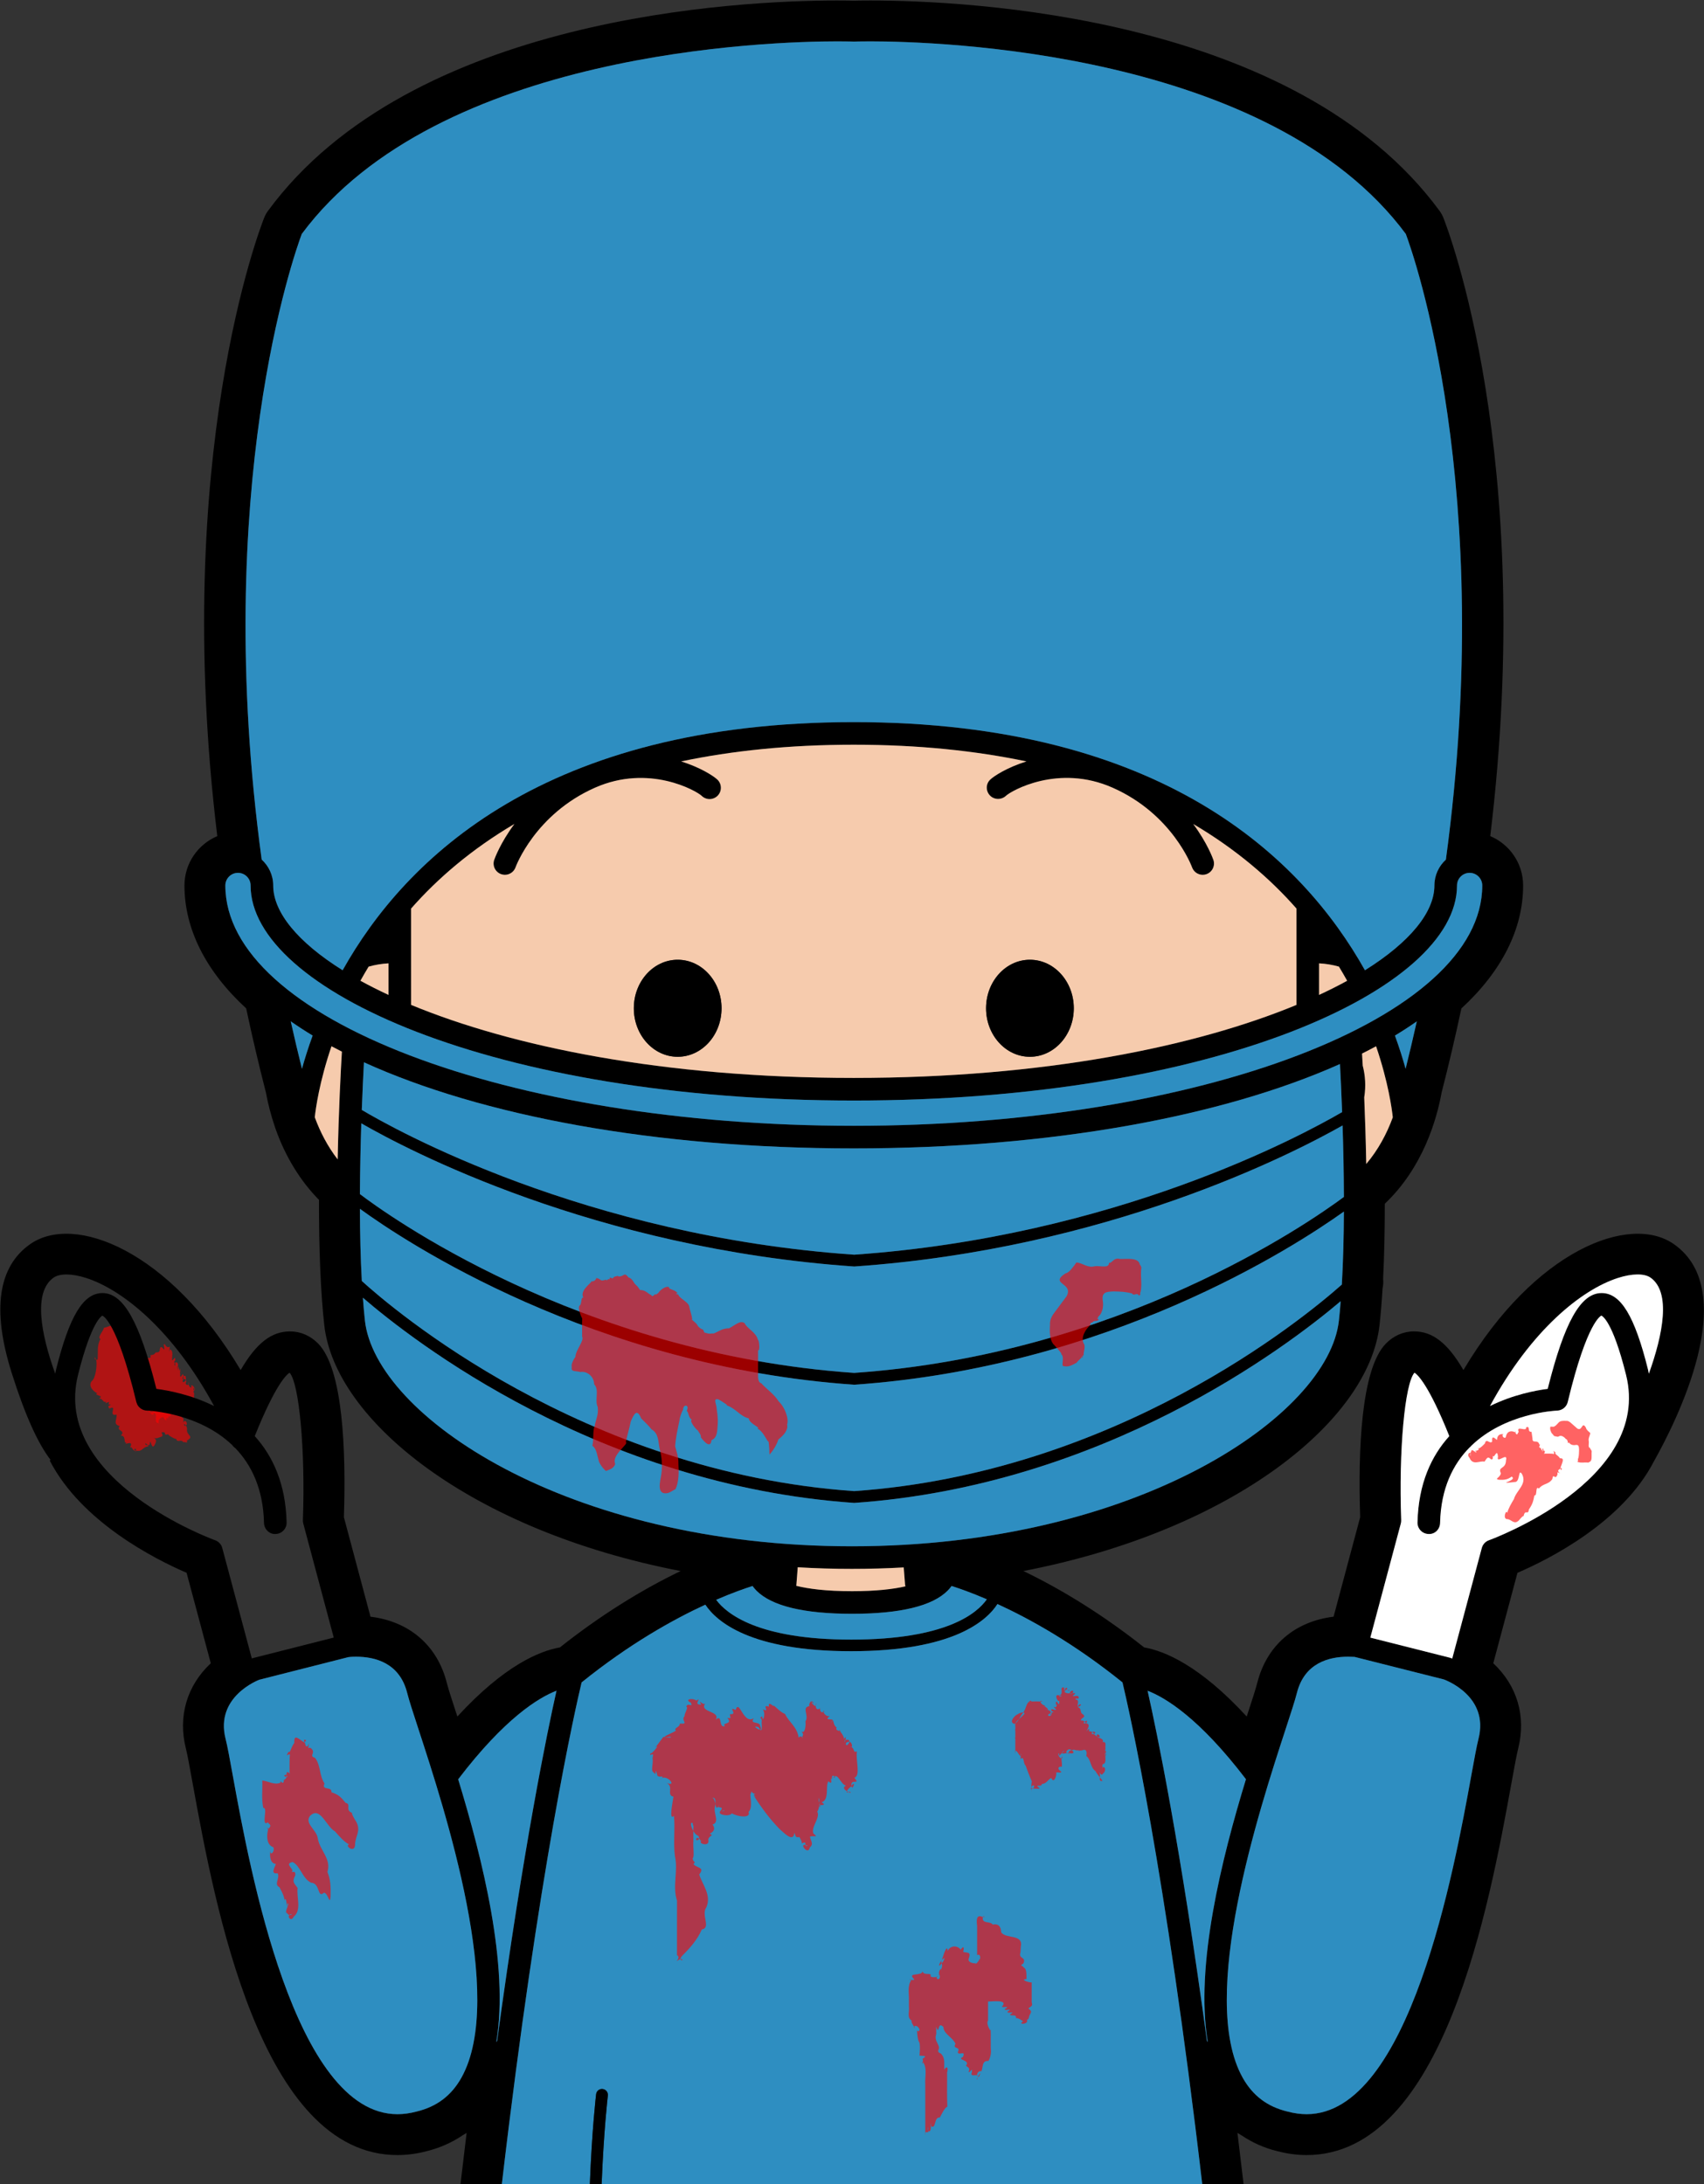 <?xml version="1.0" encoding="UTF-8" standalone="no"?>
<!-- Created with Inkscape (http://www.inkscape.org/) -->

<svg
   xmlns:dc="http://purl.org/dc/elements/1.1/"
   xmlns:cc="http://creativecommons.org/ns#"
   xmlns:rdf="http://www.w3.org/1999/02/22-rdf-syntax-ns#"
   xmlns:svg="http://www.w3.org/2000/svg"
   xmlns="http://www.w3.org/2000/svg"
   xmlns:sodipodi="http://sodipodi.sourceforge.net/DTD/sodipodi-0.dtd"
   xmlns:inkscape="http://www.inkscape.org/namespaces/inkscape"
   version="1.1"
   id="svg2720"
   xml:space="preserve"
   width="410.255"
   height="526.013"
   viewBox="0 0 410.255 526.013"
   sodipodi:docname="bloody-doctor.svg"
   inkscape:version="0.91 r13725"><rect x="0" y="0" width="410.255" height="526.013" fill="#333333" stroke="none"/><defs
     id="defs2724"><clipPath
       clipPathUnits="userSpaceOnUse"
       id="clipPath2736"><path
         d="M 0,595.276 H 595.276 V 0 H 0 Z"
         id="path2734"
         inkscape:connector-curvature="0" /></clipPath></defs><sodipodi:namedview
     pagecolor="#ffffff"
     bordercolor="#666666"
     borderopacity="1"
     objecttolerance="10"
     gridtolerance="10"
     guidetolerance="10"
     inkscape:pageopacity="0"
     inkscape:pageshadow="2"
     inkscape:window-width="1916"
     inkscape:window-height="1035"
     id="namedview2722"
     showgrid="false"
     inkscape:zoom="1.2535325"
     inkscape:cx="365.09823"
     inkscape:cy="171.6549"
     inkscape:window-x="4"
     inkscape:window-y="1"
     inkscape:window-maximized="1"
     inkscape:current-layer="g2728"
     showguides="true"
     inkscape:guide-bbox="true"
     fit-margin-top="0"
     fit-margin-left="0"
     fit-margin-right="0"
     fit-margin-bottom="0" /><g
     id="g2728"
     inkscape:groupmode="layer"
     inkscape:label="coronavirus-act-responsibly-publicdomainvectors.org"
     transform="matrix(1.333,0,0,-1.333,330.51,480.627)"><path
       style="fill:#ff0000;fill-rule:evenodd;stroke:none;stroke-width:0.75px;stroke-linecap:butt;stroke-linejoin:miter;stroke-opacity:1;opacity:0.612"
       d="m -223.735,114.786 c 0.792,0.147 1.539,0.559 2.36,0.493 0.379,-0.118 0.823,-0.057 0.568,0.443 0.339,0.063 0.75,0.049 0.942,0.496 0.381,0.029 0.799,-0.002 0.786,0.575 0.137,0.81 0.526,0.202 0.765,-0.036 0.221,0.22 -0.341,1.145 0.173,0.929 0.099,-0.341 0.614,-0.76 0.874,-0.344 -0.075,-0.289 -0.04,-1.644 -0.131,-0.685 0.527,0.35 0.661,-0.654 0.562,-1.041 0.019,-0.315 -0.192,-1.21 0.246,-0.583 0.432,0.7 0.293,-0.538 0.246,-0.739 -0.395,0.24 0.242,0.805 0.023,0.146 0.061,-0.218 0.003,-1.002 -0.121,-0.392 0.106,0.734 0.826,0.351 0.627,-0.257 0.034,-0.295 0.077,-1.37 -0.027,-0.581 -0.1,0.375 -0.016,0.871 0.191,0.233 0.013,-0.265 0.468,-0.983 0.25,-0.322 0.157,0.514 0.004,-0.457 0.103,-0.614 -0.16,-0.638 -0.241,0.728 0.031,0.154 -0.159,-0.281 -0.286,-1.231 0.154,-0.585 0.432,0.7 0.293,-0.538 0.246,-0.739 -0.444,0.347 0.577,1.185 0.483,0.269 0.3,-0.454 -0.745,-1.17 -0.555,-0.395 0.314,0.548 0.875,-0.057 0.537,-0.477 -0.006,-0.598 0.837,-0.419 0.521,0.11 -0.08,-0.27 0.127,-1.134 0.539,-0.909 -0.347,0.882 0.739,-0.028 0.569,-0.479 -0.468,-0.377 -0.054,0.915 -0.079,0.137 -0.025,-0.214 0.054,-1.097 -0.167,-0.475 0.251,0.64 0.102,-0.34 0.185,-0.554 -0.171,-0.622 -0.079,0.802 -0.062,0.074 0,-0.251 0,-0.501 0,-0.752 0,0.187 0,0.721 0,0.259 0,-0.415 0,-0.83 0,-1.245 0.005,0.335 -0.024,0.718 0.061,0.098 0.206,-0.363 -0.19,-0.914 -0.339,-0.297 -0.458,0.539 -0.157,-0.394 -0.215,-0.683 0.009,-0.13 -0.023,-0.845 0.028,-0.466 0.304,0.412 -0.894,0.829 -0.374,0.816 0.141,-0.191 0.458,-0.791 0.306,-0.18 -0.068,0.343 -0.685,1.11 -0.399,0.314 -0.148,-0.333 -0.699,0.914 -0.538,0.114 0.072,-0.668 -1.374,0.326 -1.053,-0.617 0.423,-0.278 0.331,-0.634 -0.193,-0.558 -0.423,-0.111 -1.07,-0.009 -0.732,0.475 0.129,-0.259 0.152,-1.417 -0.23,-0.762 -0.392,0.95 -0.663,-1.009 -0.776,-0.581 0.169,0.839 -0.306,-0.27 -0.387,-0.522 -0.386,-0.411 -0.071,0.882 0.038,0.14 -0.102,-0.599 -0.689,0.042 -0.704,0.351 -0.528,0.002 -1.094,-0.537 -0.853,-1.075 -0.875,-0.061 -0.379,1.001 -0.564,1.499 -0.091,0.574 -1.606,0.606 -0.673,0.041 0.693,-0.222 0.04,0.846 -0.373,0.821 -0.259,0.143 -0.658,0.09 -0.184,-0.097 0.519,-0.155 0.14,-0.566 -0.063,-0.106 -0.321,0.212 0.063,1.189 -0.405,0.537 -0.393,-0.688 -0.906,0.398 -0.739,0.739 -0.188,-0.086 -0.639,-0.87 -0.485,-0.207 0.133,0.504 -0.754,-0.107 -0.508,0.533 0.112,0.49 -0.168,1.342 0.061,1.624 0.285,-0.339 -0.293,-0.708 -0.077,-0.125 0.04,0.521 0.049,1.056 -0.046,1.571 0.312,0.135 -4.9e-4,-0.844 0.069,-0.166 0.003,0.386 0.015,0.774 -0.069,1.152 0.423,0.203 -6.8e-4,-0.881 -0.01,-0.21 0.197,0.277 0.224,1.138 -0.167,0.511 -0.44,-0.645 -0.313,0.305 -0.154,0.585 -0.145,0.563 -0.61,-0.864 -0.708,-0.092 0.117,0.657 0.286,-0.311 0.123,-0.207 0.005,0.324 -0.009,0.65 0.007,0.973 0.244,-0.348 -0.189,-0.777 -0.043,-0.171 0.202,0.646 -0.098,1.383 0.244,1.991 0.695,0.446 0.882,-0.743 0.748,-1.222 0.066,-0.68 -0.993,-0.841 -0.735,-0.034 0.069,0.465 0.253,0.909 0.273,1.382 z"
       id="path12876"
       inkscape:connector-curvature="0" /><path
       style="fill:#ff0000;fill-rule:evenodd;stroke:none;stroke-width:0.75px;stroke-linecap:butt;stroke-linejoin:miter;stroke-opacity:1;fill-opacity:1;opacity:0.612"
       d="m -229.156,120.699 c -0.134,-0.64 -1.318,-1.804 -0.632,-2.036 -0.677,-1.125 -0.426,-2.362 -0.52,-3.718 -0.745,-0.312 -0.624,1.111 -0.227,-0.236 0.142,-1.283 -0.268,-3.26 -0.775,-3.586 -0.809,-0.826 0.112,-1.907 0.961,-2.282 -0.935,-0.294 1.469,-0.428 0.259,-0.916 0.93,-0.091 0.517,-0.697 1.357,-0.652 -0.637,-0.721 0.933,0.588 0.357,-0.39 1.272,-0.349 -0.523,0.092 0.184,-0.8 1.618,0.775 -0.39,-1.457 1.296,-1.092 0.114,-0.869 -0.726,-1.722 0.586,-2.073 -0.78,-0.917 1.18,-0.699 0.188,-1.714 1.082,-0.003 0.364,-1.519 1.068,-1.258 -0.907,-0.748 1.435,0.714 0.605,-0.871 0.46,0.177 0.319,-0.586 1.121,-0.689 -0.077,1.029 -0.914,-0.036 0.361,0.076 0.702,-0.085 0.886,0.763 1.863,0.801 -0.782,1.135 -0.924,-0.026 0.182,0.258 0.173,1.819 0.308,-1.557 1.027,0.266 0.625,1.23 -1.234,0.937 0.28,0.939 1.021,0.381 1.223,0.207 0.832,1.063 1.224,0.198 0.057,-0.709 1.328,-0.302 -0.548,-0.022 1.169,-0.968 1.358,-0.902 0.171,-0.763 0.846,0.088 1.263,-0.579 0.289,0.163 0.889,-0.346 0.631,0.292 1.498,0.845 -0.153,0.872 0.044,2.085 -0.012,0.858 -0.896,1.19 -0.402,0.564 0.769,0.183 0.142,1.457 -0.334,0.617 0.331,1.033 -0.293,0.837 -0.204,1.038 0.102,0.777 -0.274,1.772 -0.653,1.369 0.76,0.116 -1.865,-0.635 -1.269,0.506 -0.4,-0.458 -1.471,0.812 -1,-0.106 -1.331,0.223 -0.899,-0.244 -2.151,0.185 1.42,1.313 -1.434,0.568 -0.113,0.346 -1.286,-0.744 -1.394,2 -1.092,0.448 -0.053,-0.361 -0.925,1.693 -0.498,0.449 -1.13,0.268 0.309,2.534 -0.702,2.431 0.08,-1.373 0.877,1.473 -0.168,0.18 0.215,1.175 -0.68,0.668 0.055,1.328 -0.008,1.24 -0.266,-1.04 -0.584,0.327 -0.245,1.275 0.529,2.987 -0.276,3.663 -0.313,-1.057 -0.099,-0.158 -0.551,0.365 0.904,0.98 -0.833,-0.251 -0.169,0.945 0.231,-0.66 -0.685,1.302 -0.45,0.212 -0.163,0.845 0.379,1.472 -0.427,1.077 -0.152,1.039 1.067,0.581 0.073,0.305 0.081,0.684 -0.613,1.47 -0.394,0.542 0.905,0.794 -0.312,1.723 -0.72,0.721 0.436,1.506 -1.316,-0.262 -0.717,0.888 0.197,1.018 -1.688,-0.07 -2.25,-0.084 z"
       id="path12843"
       inkscape:connector-curvature="0" /><path
       d="m 49.865,112.389 c -0.053,0.257 -0.095,0.51 -0.16,0.772 -2.406,9.667 -4.911,13.797 -8.373,13.797 l -0.02,0 c -3.766,-0.017 -6.696,-5.214 -9.718,-17.308 -2.156,-0.277 -6.25,-1.041 -10.422,-3.102 7.452,13.757 16.556,21.031 23.105,23.137 2.564,0.824 4.76,0.846 5.88,0.063 3.74,-2.618 2.266,-10.249 -0.292,-17.359 m -30.172,-31.48 -5.342,-19.982 c -0.111,0.043 -0.225,0.094 -0.335,0.129 l -14.46,3.656 5.51,20.619 c 0.052,0.196 0.074,0.4 0.068,0.6 -0.464,12.545 0.65,24.692 2.4,26.642 0.62,-0.395 2.626,-2.312 6.288,-11.46 -3.214,-3.555 -5.582,-8.556 -5.745,-15.593 -0.028,-1.127 0.866,-2.06 1.993,-2.087 1.16,-0.076 2.061,0.867 2.086,1.994 0.15,6.276 2.358,10.612 5.301,13.608 0.131,0.102 0.246,0.216 0.346,0.341 6.076,5.871 14.95,6.323 15.511,6.346 0.911,0.037 1.694,0.675 1.903,1.563 3.532,14.716 6.048,15.562 6.062,15.597 0.081,-0.027 1.979,-0.728 4.466,-10.707 4.766,-19.121 -24.466,-29.767 -24.763,-29.871 -0.633,-0.226 -1.116,-0.746 -1.289,-1.395 m -31.64,-102.295 c -1.106,0 -2.258,0.158 -3.473,0.481 -3.624,0.87 -6.267,2.871 -8.081,6.116 -8.087,14.472 3.01,48.433 7.749,62.935 0.994,3.045 1.714,5.242 2.056,6.598 1.368,5.388 5.778,6.518 9.238,6.518 0.754,0 1.264,-0.054 1.198,-0.042 l 16.088,-4.062 c 0.336,-0.121 8.215,-3.04 6.27,-10.713 -0.342,-1.352 -0.754,-3.619 -1.325,-6.758 -3.037,-16.703 -11.104,-61.073 -29.72,-61.073 m -135.485,76.503 c -1.658,-7.38 -5.94,-28.007 -10.718,-63.238 -0.052,-0.087 -0.103,-0.174 -0.158,-0.259 2.342,13.792 -2.495,33.131 -6.882,47.495 8.437,11.071 14.562,14.773 17.758,16.002 m 43.571,22.303 c 3.204,-0.192 6.467,-0.292 9.786,-0.292 3.172,0 6.292,0.09 9.356,0.262 l 0.244,-3.129 c 0.006,-0.101 0.051,-0.187 0.07,-0.286 -2.18,-0.501 -5.26,-0.877 -9.646,-0.877 -4.695,0 -7.887,0.425 -10.083,0.974 0.003,0.034 0.022,0.062 0.025,0.098 z m 9.648,-13.069 c -16.751,0 -22.489,4.639 -24.383,7.189 2.898,1.255 5.167,2.049 6.572,2.495 0.188,-0.269 0.417,-0.544 0.694,-0.825 2.746,-2.783 8.558,-4.195 17.279,-4.195 8.719,0 14.53,1.412 17.279,4.195 0.278,0.282 0.507,0.559 0.696,0.829 1.371,-0.433 3.564,-1.196 6.37,-2.405 -1.757,-2.522 -7.333,-7.283 -24.507,-7.283 m 64.417,-72.727 c -0.054,0.083 -0.105,0.175 -0.159,0.262 -4.771,35.211 -9.055,55.839 -10.715,63.225 3.214,-1.233 9.343,-4.937 17.764,-15.983 -4.387,-14.359 -9.23,-33.703 -6.89,-47.504 m -63.864,97.423 c 45.002,3.126 77.927,28.027 87.866,36.446 -0.093,-1.205 -0.197,-2.385 -0.323,-3.505 -1.874,-17.028 -36.244,-40.778 -87.958,-40.778 -51.715,0 -86.088,23.75 -87.96,40.778 -0.144,1.31 -0.261,2.706 -0.367,4.129 8.962,-7.731 42.436,-33.861 88.742,-37.07 m -89.277,53.131 c 7.994,-5.817 41.944,-28.495 89.277,-31.78 45.992,3.201 79.371,24.803 88.446,31.285 -0.019,-4.477 -0.13,-8.992 -0.373,-13.191 -7.172,-6.355 -40.918,-34.026 -88.081,-37.315 -49.134,3.416 -83.662,33.168 -88.927,37.963 -0.232,4.17 -0.33,8.62 -0.342,13.038 m -5.134,29.366 c 0.611,-0.33 1.244,-0.653 1.877,-0.974 -0.185,-3.113 -0.588,-10.627 -0.761,-19.466 -1.819,2.349 -3.166,4.97 -4.134,7.611 0.156,1.505 0.817,6.366 3.018,12.829 m 186.527,-9.195 c 0,0.013 0.009,0.022 0.011,0.033 0.309,1.951 0.185,3.868 -0.282,5.667 -0.045,0.841 -0.087,1.581 -0.123,2.177 0.866,0.432 1.709,0.871 2.535,1.316 2.209,-6.492 2.864,-11.361 3.019,-12.841 -1.083,-2.953 -2.638,-5.879 -4.797,-8.423 -0.081,4.455 -0.219,8.609 -0.363,12.071 m -92.124,-28.459 c -48.741,3.383 -83.125,22.697 -88.933,26.154 0.134,3.557 0.281,6.53 0.39,8.604 21.217,-9.654 52.461,-15.557 88.478,-15.557 35.634,0 66.608,5.771 87.81,15.245 0.112,-2.136 0.256,-5.131 0.388,-8.686 -7.428,-4.326 -41.096,-22.485 -88.133,-25.76 m 99.597,33.578 c -0.499,1.801 -1.13,3.824 -1.926,6.007 1.384,0.833 2.695,1.692 3.95,2.568 -0.632,-2.827 -1.304,-5.682 -2.024,-8.575 m -201.361,8.58 c 1.257,-0.875 2.568,-1.735 3.956,-2.57 -0.797,-2.184 -1.43,-4.205 -1.931,-6.01 -0.72,2.895 -1.392,5.754 -2.025,8.58 m 101.764,-63.514 c -50.034,3.477 -84.947,29.005 -89.269,32.305 0.023,4.519 0.123,8.903 0.25,12.782 8.236,-4.745 42.022,-22.608 89.027,-25.866 45.685,3.176 78.926,20.224 88.207,25.482 0.128,-3.934 0.223,-8.361 0.239,-12.913 -6.509,-4.833 -40.549,-28.453 -88.454,-31.79 m -111.293,90.34 c 1.26,0 2.281,-1.023 2.281,-2.283 0,-18.761 43.776,-38.851 108.947,-38.851 65.168,0 108.947,20.09 108.947,38.851 0,1.26 1.022,2.283 2.281,2.283 1.257,0 2.279,-1.023 2.279,-2.283 0,-23.939 -50.92,-43.416 -113.507,-43.416 -62.59,0 -113.509,19.477 -113.509,43.416 0,1.26 1.022,2.283 2.281,2.283 m 218.165,2.389 c -1.269,-1.166 -2.073,-2.82 -2.073,-4.672 0,-4.793 -4.379,-10.21 -12.546,-15.318 -11.371,20.314 -36.634,44.831 -92.325,44.831 -55.687,0 -80.947,-24.515 -92.32,-44.829 -8.162,5.109 -12.538,10.523 -12.538,15.316 0,1.858 -0.811,3.514 -2.082,4.68 -9.115,67.203 5.927,109.519 7.239,113.021 24.549,33.114 84.844,34.795 96.705,34.795 1.86,0 2.9,-0.035 3.068,-0.038 0.023,0.003 1.061,0.038 2.924,0.038 11.862,0 72.16,-1.681 96.712,-34.795 1.312,-3.502 16.354,-45.82 7.236,-113.029 m -22.901,-18.74 c 1.237,-0.067 2.437,-0.264 3.584,-0.592 0.516,-0.857 1.017,-1.712 1.484,-2.555 -1.575,-0.869 -3.273,-1.716 -5.068,-2.554 z m -173.146,-3.142 c 0.464,0.84 0.961,1.69 1.479,2.546 1.148,0.332 2.35,0.526 3.588,0.596 l 0,-5.701 c -1.796,0.838 -3.493,1.689 -5.067,2.559 m 89.11,-17.557 c -34.434,0 -61.821,5.691 -79.959,13.197 l -0.003,17.401 c 4.788,5.441 10.912,10.716 18.659,15.284 -2.556,-3.439 -3.562,-6.248 -3.643,-6.476 -0.373,-1.061 0.188,-2.219 1.248,-2.595 0.225,-0.077 0.453,-0.118 0.676,-0.118 0.842,0 1.631,0.524 1.928,1.36 0.034,0.099 3.516,9.585 14.343,14.377 9.795,4.333 18.317,-0.574 19.259,-1.458 0.797,-0.797 2.089,-0.796 2.888,0.002 0.795,0.797 0.795,2.09 -0.003,2.888 -0.62,0.616 -3.031,2.218 -6.579,3.317 9.097,1.909 19.415,3.016 31.179,3.016 11.766,0 22.085,-1.107 31.188,-3.016 -3.554,-1.101 -5.961,-2.701 -6.578,-3.32 -0.791,-0.786 -0.781,-2.044 -0.003,-2.846 0.775,-0.8 2.072,-0.809 2.884,-0.045 0.943,0.893 9.46,5.805 19.261,1.462 10.809,-4.78 14.292,-14.233 14.342,-14.374 0.295,-0.839 1.084,-1.363 1.925,-1.363 0.224,0 0.45,0.035 0.669,0.113 1.067,0.37 1.63,1.535 1.257,2.6 -0.076,0.225 -1.085,3.031 -3.632,6.469 7.742,-4.569 13.866,-9.84 18.648,-15.282 l 0.002,-17.396 c -18.14,-7.51 -45.524,-13.197 -79.956,-13.197 m -107.383,-108.723 16.086,4.083 c 0.062,0.011 0.59,0.078 1.384,0.078 3.463,0 7.873,-1.13 9.238,-6.514 0.341,-1.36 1.06,-3.557 2.056,-6.603 4.739,-14.501 15.838,-48.46 7.749,-62.933 -1.815,-3.246 -4.458,-5.247 -8.129,-6.129 -1.167,-0.311 -2.317,-0.469 -3.423,-0.469 l -0.003,0 c -18.612,0.004 -26.682,44.376 -29.72,61.079 -0.57,3.133 -0.982,5.4 -1.324,6.752 -1.925,7.611 5.943,10.592 6.086,10.656 m -32.733,55.074 c 2.49,9.979 4.387,10.68 4.375,10.703 0.106,-0.031 2.621,-0.877 6.154,-15.593 0.214,-0.889 0.995,-1.532 1.91,-1.563 0.556,-0.021 9.342,-0.438 15.417,-6.226 0.143,-0.211 0.326,-0.396 0.544,-0.542 2.888,-2.992 5.044,-7.308 5.191,-13.527 0.027,-1.127 0.992,-2.07 2.087,-1.994 1.127,0.027 2.021,0.96 1.994,2.087 -0.164,7.037 -2.532,12.038 -5.751,15.595 3.667,9.146 5.67,11.063 6.29,11.461 1.749,-1.948 2.863,-14.098 2.403,-26.645 -0.007,-0.2 0.015,-0.404 0.068,-0.6 l 5.505,-20.613 -14.645,-3.718 c -0.047,-0.014 -0.102,-0.039 -0.151,-0.057 l -5.34,19.966 c -0.173,0.649 -0.656,1.169 -1.289,1.395 -0.293,0.104 -29.528,10.75 -24.762,29.871 m -4.41,17.573 c 1.121,0.783 3.317,0.761 5.877,-0.063 6.552,-2.106 15.656,-9.38 23.11,-23.137 -4.175,2.061 -8.269,2.825 -10.425,3.102 -3.02,12.097 -5.952,17.291 -9.72,17.308 l -0.017,0 c -3.458,0 -5.966,-4.132 -8.375,-13.797 -0.066,-0.262 -0.106,-0.515 -0.162,-0.772 -2.555,7.107 -4.03,14.741 -0.288,17.359 m 214.929,-163.788 c -0.363,3.12 -0.732,6.209 -1.108,9.272 0.226,-0.14 0.451,-0.273 0.678,-0.403 2.006,-1.359 4.223,-2.339 6.488,-2.881 1.786,-0.477 3.578,-0.718 5.325,-0.718 24.781,0 33.022,45.346 36.985,67.136 0.503,2.768 0.937,5.159 1.217,6.268 1.488,5.865 -0.181,11.406 -4.488,15.444 l 4.368,16.343 c 5.723,2.461 18.974,9.137 24.638,20.12 3.962,7.033 15.93,30.643 3.615,39.257 -7.955,5.568 -25.114,-1.041 -38.011,-22.752 -2.888,4.965 -5.622,6.989 -8.936,6.989 -1.9,0 -3.71,-0.795 -5.099,-2.234 -4.491,-4.659 -5.008,-19.43 -4.615,-31.335 l -4.804,-17.974 c -6.999,-0.85 -12.064,-5.178 -13.778,-11.933 -0.279,-1.112 -1.035,-3.424 -1.91,-6.101 -8.523,9.274 -14.909,11.86 -18.523,12.482 -6.953,5.524 -14.42,10.248 -21.812,13.801 37.97,7.338 62.429,27.245 64.323,44.439 0.219,1.992 0.402,4.218 0.548,6.628 0.128,0.57 0.161,1.166 0.098,1.756 0.204,4.012 0.306,8.552 0.306,13.532 6.873,6.515 9.371,15.174 10.27,20.134 1.29,5.013 2.483,10.099 3.56,15.146 7.304,6.724 11.153,14.373 11.153,22.215 0,4.009 -2.454,7.456 -5.938,8.92 8.321,68.62 -7.774,109.975 -8.482,111.753 -0.168,0.416 -0.388,0.813 -0.655,1.178 -25.886,35.287 -85.251,38.028 -102.827,38.028 -1.562,0 -2.591,-0.022 -2.996,-0.036 -0.405,0.014 -1.438,0.036 -2.996,0.036 -17.578,0 -76.936,-2.741 -102.821,-38.028 -0.267,-0.365 -0.486,-0.762 -0.655,-1.178 -0.708,-1.778 -16.8,-43.137 -8.485,-111.757 -3.481,-1.465 -5.929,-4.91 -5.929,-8.916 0,-7.841 3.845,-15.482 11.146,-22.202 1.065,-5.015 2.267,-10.13 3.575,-15.233 0.375,-2.039 0.89,-4.037 1.598,-6.123 0.051,-0.179 0.11,-0.35 0.174,-0.519 1.77,-4.955 4.444,-9.302 7.805,-12.718 -0.017,-9.113 0.304,-16.715 0.953,-22.616 1.89,-17.161 26.375,-37.101 64.361,-44.439 -7.391,-3.556 -14.856,-8.283 -21.802,-13.801 -3.613,-0.622 -9.999,-3.208 -18.522,-12.484 -0.875,2.679 -1.632,4.991 -1.911,6.103 -1.713,6.755 -6.778,11.083 -13.779,11.933 l -4.801,17.974 c 0.391,11.903 -0.126,26.676 -4.617,31.335 -1.39,1.439 -3.198,2.23 -5.099,2.23 -3.314,0 -6.049,-2.02 -8.933,-6.985 -12.904,21.714 -30.067,28.32 -38.013,22.752 -5.8,-4.058 -6.928,-11.878 -3.347,-23.241 2.359,-7.484 4.715,-12.749 7.042,-15.752 l -0.171,-0.087 c 5.736,-11.123 19.002,-17.827 24.726,-20.297 l 4.37,-16.343 c -4.304,-4.038 -5.973,-9.579 -4.487,-15.442 0.279,-1.107 0.713,-3.498 1.214,-6.267 3.966,-21.793 12.212,-67.139 36.986,-67.139 1.748,0 3.54,0.241 5.2,0.685 2.384,0.575 4.607,1.552 6.612,2.912 0.229,0.13 0.455,0.263 0.681,0.405 -0.376,-3.063 -0.745,-6.152 -1.108,-9.272 l 7.468,0 c 6.668,56.996 13.308,86.055 14.409,90.659 8.587,6.929 16.479,11.334 22.345,14.043 2.036,-3.065 8.172,-8.406 26.338,-8.406 18.4,0 24.466,5.479 26.427,8.523 5.878,-2.696 13.86,-7.125 22.582,-14.16 1.099,-4.604 7.739,-33.662 14.408,-90.659 z"
       style="fill:#000000;fill-opacity:1;fill-rule:nonzero;stroke:none"
       id="path3336"
       inkscape:connector-curvature="0" /><path
       d="m 44.277,129.685 c -6.549,-2.106 -15.653,-9.38 -23.107,-23.137 4.174,2.061 8.268,2.825 10.424,3.102 3.02,12.094 5.952,17.291 9.718,17.308 l 0.02,0 c 3.46,0 5.967,-4.13 8.373,-13.797 0.065,-0.262 0.107,-0.515 0.16,-0.772 2.556,7.11 4.032,14.741 0.292,17.359 -1.12,0.783 -3.316,0.761 -5.88,-0.063"
       style="fill:#ffffff;fill-opacity:1;fill-rule:nonzero;stroke:none"
       id="path3338"
       inkscape:connector-curvature="0" /><path
       d="m 45.745,112.175 c -2.487,9.979 -4.385,10.68 -4.466,10.705 -0.016,-0.033 -2.53,-0.879 -6.062,-15.595 -0.209,-0.889 -0.992,-1.529 -1.903,-1.563 -0.561,-0.025 -9.435,-0.477 -15.512,-6.346 -0.099,-0.125 -0.214,-0.239 -0.345,-0.341 -2.943,-2.998 -5.152,-7.334 -5.301,-13.608 -0.025,-1.127 -0.926,-2.07 -2.086,-1.996 -1.127,0.027 -2.022,0.962 -1.993,2.089 0.163,7.037 2.528,12.038 5.745,15.593 -3.662,9.148 -5.668,11.065 -6.288,11.46 -1.75,-1.95 -2.864,-14.097 -2.402,-26.642 0.008,-0.202 -0.014,-0.404 -0.066,-0.6 l -5.51,-20.621 14.46,-3.654 c 0.108,-0.035 0.224,-0.086 0.334,-0.129 l 5.343,19.982 c 0.173,0.649 0.656,1.169 1.289,1.395 0.297,0.104 29.529,10.748 24.763,29.871"
       style="fill:#ffffff;fill-opacity:1;fill-rule:nonzero;stroke:none"
       id="path3340"
       inkscape:connector-curvature="0" /><path
       d="m -40.67,55.111 c 1.66,-7.386 5.942,-28.014 10.715,-63.225 0.053,-0.087 0.102,-0.179 0.157,-0.262 -2.338,13.801 2.503,33.145 6.891,47.504 -8.42,11.046 -14.549,14.746 -17.763,15.983"
       style="fill:#2e8ec1;fill-opacity:1;fill-rule:nonzero;stroke:none"
       id="path3342"
       inkscape:connector-curvature="0" /><path
       d="m 19.098,46.445 c 1.945,7.673 -5.934,10.592 -6.27,10.713 l -16.089,4.062 c 0.066,-0.012 -0.443,0.042 -1.197,0.042 -3.461,0 -7.87,-1.13 -9.238,-6.518 -0.342,-1.356 -1.062,-3.553 -2.056,-6.598 -4.739,-14.502 -15.836,-48.463 -7.749,-62.935 1.814,-3.245 4.457,-5.246 8.081,-6.116 1.213,-0.323 2.367,-0.481 3.473,-0.481 18.616,0 26.683,44.37 29.72,61.076 0.571,3.136 0.983,5.403 1.325,6.755"
       style="fill:#2e8ec1;fill-opacity:1;fill-rule:nonzero;stroke:none"
       id="path3344"
       inkscape:connector-curvature="0" /><path
       d="m -158.309,-8.38 c 0.055,0.085 0.107,0.172 0.159,0.259 4.778,35.231 9.059,55.858 10.718,63.238 -3.197,-1.229 -9.321,-4.931 -17.758,-16.002 4.387,-14.364 9.224,-33.705 6.881,-47.495"
       style="fill:#2e8ec1;fill-opacity:1;fill-rule:nonzero;stroke:none"
       id="path3346"
       inkscape:connector-curvature="0" /><path
       d="m -94.051,73.098 c 4.386,0 7.466,0.376 9.646,0.877 -0.019,0.099 -0.064,0.185 -0.07,0.286 l -0.244,3.129 c -3.064,-0.172 -6.184,-0.262 -9.356,-0.262 -3.319,0 -6.582,0.1 -9.786,0.292 l -0.249,-3.25 c -0.002,-0.036 -0.021,-0.066 -0.024,-0.1 2.196,-0.547 5.388,-0.972 10.083,-0.972"
       style="fill:#f6cbad;fill-opacity:1;fill-rule:nonzero;stroke:none"
       id="path3348"
       inkscape:connector-curvature="0" /><path
       d="m -4.629,183.376 c -0.467,0.843 -0.968,1.698 -1.484,2.555 -1.147,0.328 -2.347,0.525 -3.584,0.592 l 0,-5.701 c 1.795,0.838 3.493,1.685 5.068,2.554"
       style="fill:#f6cbad;fill-opacity:1;fill-rule:nonzero;stroke:none"
       id="path3350"
       inkscape:connector-curvature="0" /><path
       d="m 0.597,171.542 c -0.826,-0.445 -1.669,-0.885 -2.535,-1.317 0.034,-0.595 0.078,-1.335 0.123,-2.176 0.467,-1.8 0.591,-3.716 0.282,-5.667 -0.004,-0.013 -0.011,-0.02 -0.011,-0.033 0.143,-3.462 0.282,-7.616 0.363,-12.071 2.157,2.544 3.714,5.47 4.796,8.423 -0.154,1.48 -0.809,6.349 -3.018,12.841"
       style="fill:#f6cbad;fill-opacity:1;fill-rule:nonzero;stroke:none"
       id="path3352"
       inkscape:connector-curvature="0" /><path
       d="m -177.776,186.523 c -1.238,-0.07 -2.44,-0.264 -3.588,-0.596 -0.518,-0.856 -1.015,-1.705 -1.481,-2.546 1.576,-0.87 3.271,-1.721 5.069,-2.559 l 0,5.701"
       style="fill:#f6cbad;fill-opacity:1;fill-rule:nonzero;stroke:none"
       id="path3354"
       inkscape:connector-curvature="0" /><path
       d="m -186.194,170.57 c -0.633,0.321 -1.266,0.644 -1.879,0.974 -2.2,-6.463 -2.86,-11.326 -3.016,-12.829 0.968,-2.643 2.314,-5.262 4.133,-7.611 0.174,8.839 0.577,16.353 0.762,19.466"
       style="fill:#f6cbad;fill-opacity:1;fill-rule:nonzero;stroke:none"
       id="path3356"
       inkscape:connector-curvature="0" /><path
       d="m -61.924,169.644 c -4.375,0 -7.922,3.924 -7.922,8.764 0,4.842 3.547,8.763 7.922,8.763 4.369,0 7.921,-3.921 7.921,-8.763 0,-4.84 -3.552,-8.764 -7.921,-8.764 m -63.621,0 c -4.374,0 -7.92,3.924 -7.92,8.764 0,4.842 3.546,8.763 7.92,8.763 4.378,0 7.921,-3.921 7.921,-8.763 0,-4.84 -3.543,-8.764 -7.921,-8.764 m 111.768,9.375 -0.002,17.398 c -4.782,5.442 -10.906,10.713 -18.648,15.282 2.547,-3.438 3.554,-6.244 3.632,-6.469 0.373,-1.065 -0.19,-2.23 -1.257,-2.6 -0.219,-0.078 -0.445,-0.114 -0.671,-0.114 -0.839,0 -1.628,0.525 -1.923,1.364 -0.052,0.141 -3.534,9.594 -14.342,14.374 -9.803,4.343 -18.318,-0.569 -19.261,-1.462 -0.812,-0.764 -2.109,-0.755 -2.886,0.045 -0.776,0.802 -0.786,2.06 0.005,2.846 0.617,0.619 3.024,2.219 6.578,3.32 -9.103,1.909 -19.422,3.016 -31.189,3.016 -11.763,0 -22.081,-1.107 -31.178,-3.016 3.548,-1.099 5.957,-2.701 6.579,-3.317 0.796,-0.798 0.796,-2.093 0.002,-2.888 -0.798,-0.798 -2.091,-0.799 -2.887,-0.002 -0.943,0.884 -9.464,5.791 -19.259,1.458 -10.827,-4.794 -14.309,-14.278 -14.343,-14.377 -0.297,-0.836 -1.086,-1.36 -1.928,-1.36 -0.223,0 -0.453,0.041 -0.676,0.118 -1.06,0.376 -1.621,1.534 -1.249,2.595 0.08,0.228 1.088,3.037 3.644,6.476 -7.747,-4.568 -13.873,-9.843 -18.659,-15.284 l 0.003,-17.403 c 18.138,-7.504 45.523,-13.195 79.959,-13.195 34.432,0 61.815,5.685 79.956,13.195"
       style="fill:#f6cbad;fill-opacity:1;fill-rule:nonzero;stroke:none"
       id="path3358"
       inkscape:connector-curvature="0" /><path
       d="m -61.924,187.171 c -4.375,0 -7.922,-3.921 -7.922,-8.763 0,-4.841 3.547,-8.764 7.922,-8.764 4.369,0 7.924,3.923 7.924,8.764 0,4.842 -3.555,8.763 -7.924,8.763"
       style="fill:#000000;fill-opacity:1;fill-rule:nonzero;stroke:none"
       id="path3360"
       inkscape:connector-curvature="0" /><path
       d="m -125.544,187.171 c -4.375,0 -7.92,-3.921 -7.92,-8.763 0,-4.841 3.545,-8.764 7.92,-8.764 4.378,0 7.921,3.923 7.921,8.764 0,4.842 -3.543,8.763 -7.921,8.763"
       style="fill:#000000;fill-opacity:1;fill-rule:nonzero;stroke:none"
       id="path3362"
       inkscape:connector-curvature="0" /><path
       d="m -90.746,353.087 c -1.861,0 -2.899,-0.035 -2.922,-0.038 -0.169,0.003 -1.209,0.038 -3.069,0.038 -11.86,0 -72.155,-1.681 -96.704,-34.795 -1.312,-3.502 -16.354,-45.818 -7.24,-113.021 1.271,-1.166 2.083,-2.822 2.083,-4.68 0,-4.793 4.374,-10.207 12.537,-15.316 11.373,20.314 36.633,44.829 92.32,44.829 55.692,0 80.955,-24.517 92.326,-44.831 8.167,5.108 12.546,10.525 12.546,15.318 0,1.852 0.804,3.506 2.073,4.672 9.117,67.209 -5.925,109.527 -7.237,113.029 -24.551,33.114 -84.849,34.795 -96.713,34.795"
       style="fill:#2e8ec1;fill-opacity:1;fill-rule:nonzero;stroke:none"
       id="path3364"
       inkscape:connector-curvature="0" /><path
       d="m 4.002,173.475 c 0.797,-2.183 1.428,-4.206 1.927,-6.007 0.72,2.893 1.391,5.748 2.024,8.575 -1.255,-0.876 -2.566,-1.735 -3.951,-2.568"
       style="fill:#2e8ec1;fill-opacity:1;fill-rule:nonzero;stroke:none"
       id="path3366"
       inkscape:connector-curvature="0" /><path
       d="m -191.476,173.478 c -1.388,0.835 -2.699,1.695 -3.956,2.57 0.633,-2.828 1.305,-5.685 2.025,-8.58 0.501,1.805 1.134,3.826 1.931,6.01"
       style="fill:#2e8ec1;fill-opacity:1;fill-rule:nonzero;stroke:none"
       id="path3368"
       inkscape:connector-curvature="0" /><path
       d="m -93.668,91.177 c 47.163,3.287 80.909,30.96 88.081,37.315 0.243,4.199 0.354,8.713 0.371,13.191 -9.073,-6.484 -42.452,-28.084 -88.444,-31.285 -47.334,3.285 -81.284,25.963 -89.277,31.78 0.012,-4.418 0.11,-8.868 0.342,-13.04 5.264,-4.795 39.793,-34.545 88.927,-37.961"
       style="fill:#2e8ec1;fill-opacity:1;fill-rule:nonzero;stroke:none"
       id="path3370"
       inkscape:connector-curvature="0" /><path
       d="m -94.075,81.21 c 51.712,0 86.084,23.75 87.958,40.778 0.126,1.119 0.227,2.3 0.323,3.505 -9.942,-8.421 -42.864,-33.32 -87.866,-36.446 -46.306,3.209 -79.781,29.339 -88.743,37.07 0.107,-1.423 0.224,-2.819 0.367,-4.129 1.873,-17.028 36.246,-40.778 87.961,-40.778"
       style="fill:#2e8ec1;fill-opacity:1;fill-rule:nonzero;stroke:none"
       id="path3372"
       inkscape:connector-curvature="0" /><path
       d="m -5.216,144.324 c -0.014,4.552 -0.11,8.979 -0.237,12.913 -9.281,-5.258 -42.522,-22.306 -88.207,-25.482 -47.005,3.258 -80.792,21.121 -89.029,25.866 -0.126,-3.879 -0.226,-8.263 -0.248,-12.782 4.322,-3.3 39.234,-28.828 89.269,-32.305 47.904,3.337 81.945,26.957 88.452,31.79"
       style="fill:#2e8ec1;fill-opacity:1;fill-rule:nonzero;stroke:none"
       id="path3374"
       inkscape:connector-curvature="0" /><path
       d="m -5.537,159.65 c -0.13,3.555 -0.274,6.55 -0.386,8.686 -21.202,-9.474 -52.176,-15.244 -87.81,-15.244 -36.017,0 -67.261,5.902 -88.478,15.556 -0.109,-2.074 -0.256,-5.045 -0.39,-8.604 5.808,-3.457 40.192,-22.771 88.933,-26.154 47.037,3.275 80.705,21.434 88.131,25.76"
       style="fill:#2e8ec1;fill-opacity:1;fill-rule:nonzero;stroke:none"
       id="path3376"
       inkscape:connector-curvature="0" /><path
       d="m -93.733,157.175 c 62.587,0 113.507,19.477 113.507,43.416 0,1.26 -1.022,2.283 -2.279,2.283 -1.261,0 -2.281,-1.023 -2.281,-2.283 0,-18.761 -43.78,-38.851 -108.947,-38.851 -65.171,0 -108.949,20.09 -108.949,38.851 0,1.26 -1.021,2.283 -2.279,2.283 -1.26,0 -2.281,-1.023 -2.281,-2.283 0,-23.939 50.918,-43.416 113.509,-43.416"
       style="fill:#2e8ec1;fill-opacity:1;fill-rule:nonzero;stroke:none"
       id="path3378"
       inkscape:connector-curvature="0" /><path
       d="m -30.798,-34.04 c -6.668,56.997 -13.308,86.055 -14.406,90.659 -8.722,7.035 -16.704,11.464 -22.584,14.16 -1.959,-3.044 -8.026,-8.523 -26.426,-8.523 -18.165,0 -24.301,5.339 -26.337,8.406 -5.866,-2.709 -13.759,-7.116 -22.345,-14.043 -1.101,-4.604 -7.741,-33.663 -14.409,-90.659 l 15.894,0 c 0.378,9.793 1.103,16.006 1.135,16.27 0.071,0.584 0.597,1.003 1.189,0.93 0.586,-0.072 1.003,-0.606 0.93,-1.192 -0.031,-0.261 -0.744,-6.373 -1.123,-16.008 z"
       style="fill:#2e8ec1;fill-opacity:1;fill-rule:nonzero;stroke:none"
       id="path3380"
       inkscape:connector-curvature="0" /><path
       d="m -69.706,71.634 c -2.806,1.209 -4.999,1.972 -6.37,2.405 -0.189,-0.27 -0.418,-0.547 -0.696,-0.829 -2.749,-2.783 -8.56,-4.195 -17.279,-4.195 -8.722,0 -14.533,1.412 -17.281,4.195 -0.275,0.281 -0.504,0.556 -0.692,0.825 -1.405,-0.446 -3.674,-1.24 -6.572,-2.493 1.894,-2.552 7.632,-7.191 24.383,-7.191 17.174,0 22.75,4.761 24.507,7.283"
       style="fill:#2e8ec1;fill-opacity:1;fill-rule:nonzero;stroke:none"
       id="path3382"
       inkscape:connector-curvature="0" /><path
       d="m -205.879,39.693 c 3.039,-16.703 11.108,-61.075 29.721,-61.079 l 0.003,0 c 1.105,0 2.256,0.158 3.423,0.469 3.671,0.882 6.314,2.883 8.129,6.129 8.089,14.473 -3.01,48.432 -7.749,62.933 -0.996,3.046 -1.715,5.243 -2.056,6.603 -1.366,5.384 -5.775,6.514 -9.238,6.514 -0.794,0 -1.322,-0.067 -1.386,-0.078 l -16.084,-4.083 c -0.144,-0.064 -8.011,-3.045 -6.086,-10.656 0.342,-1.352 0.754,-3.619 1.323,-6.752"
       style="fill:#2e8ec1;fill-opacity:1;fill-rule:nonzero;stroke:none"
       id="path3388"
       inkscape:connector-curvature="0" /><path
       d="m -209.087,82.304 c 0.633,-0.226 1.116,-0.746 1.289,-1.395 l 5.34,-19.966 c 0.047,0.018 0.103,0.043 0.151,0.057 l 14.645,3.718 -5.506,20.613 c -0.052,0.196 -0.076,0.4 -0.067,0.6 0.46,12.547 -0.654,24.697 -2.403,26.645 -0.621,-0.398 -2.623,-2.315 -6.291,-11.461 3.22,-3.557 5.588,-8.558 5.75,-15.595 0.029,-1.127 -0.865,-2.06 -1.992,-2.087 -1.095,-0.076 -2.06,0.867 -2.089,1.994 -0.146,6.219 -2.301,10.535 -5.189,13.527 -0.218,0.146 -0.401,0.331 -0.544,0.542 -6.075,5.788 -14.863,6.205 -15.417,6.226 -0.915,0.031 0,0 -1.91,1.563 -3.533,14.716 -6.05,15.562 -6.155,15.593 0.013,-0.023 -1.885,-0.724 -4.374,-10.703 -4.766,-19.121 24.468,-29.767 24.762,-29.871"
       style="fill:none;fill-opacity:1;fill-rule:nonzero;stroke:none"
       id="path3386"
       inkscape:connector-curvature="0"
       sodipodi:nodetypes="ccccccccccccccccccc" /><path
       d="m -139.28,-34.04 c 0.38,9.635 1.092,15.747 1.123,16.008 0.073,0.586 -0.344,1.12 -0.93,1.192 -0.592,0.073 -1.118,-0.346 -1.187,-0.93 -0.033,-0.264 -0.758,-6.477 -1.135,-16.27 z"
       style="fill:#000000;fill-opacity:1;fill-rule:nonzero;stroke:none"
       id="path3390"
       inkscape:connector-curvature="0" /><path
       style="fill:#ff0000;fill-rule:evenodd;stroke:none;stroke-width:0.75px;stroke-linecap:butt;stroke-linejoin:miter;stroke-opacity:1;opacity:0.612"
       d="m -128.132,46.779 c -0.493,-0.657 -0.986,-1.314 -1.478,-1.971 1.116,1.03 -0.667,-1.31 -0.821,-0.97 -0.411,-0.941 0.761,0.588 0.349,-0.858 0.181,-1.355 -0.46,-2.296 0.303,-2.713 0.49,-0.779 0.006,1.271 0.503,-0.163 -0.04,-1.087 1.829,0.101 0.583,-1.074 0.879,1.392 3.345,-1.41 1.127,-0.575 1.395,-0.623 -0.083,-2.228 1.253,-2.477 -0.134,-1.048 -0.872,-4.438 0.091,-3.471 0.239,-2.41 -0.142,-4.874 0.182,-7.291 0.613,-2.649 -0.495,-5.414 0.379,-8.035 0.013,-3.275 -0.029,-6.551 -0.006,-9.826 0.927,-0.565 -0.996,-1.652 0.619,-0.681 1.116,-0.253 -0.67,-0.556 0.3,0.542 1.433,1.432 2.754,2.899 3.564,4.771 1.725,0.281 -0.184,2.635 0.826,4.019 0.939,2.234 -0.705,4.005 -1.297,5.923 1.086,1.361 -0.456,1.112 -1.035,1.859 0.515,0.58 -0.056,0.2 -0.156,1.073 0.37,0.127 0.038,2.121 0.137,3.073 0.011,0.988 -0.036,2.649 0.02,2.598 -0.035,0.665 -0.038,-0.302 -0.16,0.709 -0.799,0.274 0.203,-2.182 1.012,-2.328 0.676,-0.943 -0.903,-1.046 -0.206,-0.361 1.055,-0.28 0.157,-0.752 1.07,-0.484 -1.497,-0.341 1.368,-1.454 0.948,0.166 0.146,0.77 1.146,0.681 0.262,1.046 1.037,0.507 0.912,1.184 0.507,1.662 1.412,0.446 0.014,2.097 0.491,3.448 0.061,1.158 0.057,1.373 -0.53,1.405 0.801,-0.254 0.352,-2.975 1.312,-1.231 -0.899,-0.964 1.114,-0.049 0.129,-1.193 -0.568,-0.709 1.233,0.658 0.622,0.032 -2.013,-0.361 0.853,-1.281 1.478,-0.441 0.97,-0.597 3.521,-0.97 3.002,0.252 0.888,0.763 0.135,3.267 0.387,3.274 0.478,1.048 -0.307,0.18 0.922,-0.041 -1.175,0.024 1.379,-1.377 -0.332,-0.327 1.279,-2.024 2.842,-4.16 4.623,-5.976 0.671,-0.55 2.505,-2.598 2.673,-0.716 0.299,-0.375 0.006,-0.906 0.951,-0.76 -0.582,0.876 0.708,-1.012 0.337,-1.152 1.344,0.597 0.166,-0.544 1.178,-0.446 -1.986,0.971 0.035,-1.924 0.32,-0.276 0.85,0.686 0.047,1.335 0.058,1.983 0.659,0.175 1.625,-0.221 0.61,0.532 -0.508,1.137 1.302,2.907 0.686,3.959 0.755,1.144 0.139,3.447 0.249,2.016 0.132,-0.415 0.564,-1.989 0.103,-0.862 0.425,0.064 1.413,-0.012 0.439,0.532 1.461,0.506 0.639,2.885 1.22,3.806 1.071,-0.999 0.075,1.17 0.7,0.328 -0.334,1.366 1.067,0.214 0.18,0.361 0.858,0.983 1.32,-1.309 2.308,-1.465 -1.382,-0.646 1.683,-1.797 0.638,-1.089 -1.414,-0.754 0.53,1.626 0.48,0.655 0.449,0.468 0.368,1.251 -0.105,0.361 -0.33,1.482 1.723,0.036 0.488,1.481 1.198,0.346 0.201,3.285 0.466,4.759 -0.836,-0.31 -0.255,0.59 -1.212,0.889 0.602,-0.604 0.38,1.531 -0.768,0.636 -0.121,-1.32 1.588,1.065 -0.223,0.497 -0.265,-1.246 0.73,1.519 -0.229,0.116 0.472,0.628 -1.591,2.41 -0.484,1.532 -0.916,0.052 -0.915,0.524 -0.711,0.614 -0.938,0.663 -0.359,1.982 -1.083,0.884 1.292,1.2 -1.649,0.044 -0.174,1.244 -0.914,-0.317 -1.553,1.33 -0.974,0.807 -1.215,-0.733 -0.637,1.652 -0.848,0.492 -1.197,-0.651 -0.543,2.12 -0.704,0.455 -0.566,0.09 -1.239,1.324 -0.356,0.438 -0.5,1.242 -1.142,-0.509 -0.722,-0.406 -1.631,-0.196 -0.085,-1.679 -0.808,-2.749 0.095,-0.76 -0.069,-2.3 -0.721,-1.856 0.593,-0.667 0.077,-0.771 0.174,-0.992 0.24,-0.96 0.011,0.65 -0.687,-0.112 -0.225,1.9 -1.756,2.787 -2.466,4.304 -0.873,0.212 -2.425,2.085 -1.984,1.337 -0.751,0.55 -1.013,0.722 -0.923,-0.049 -1.466,0.535 0.381,-1.194 -1.092,-0.458 0.634,-0.991 -0.112,-2.591 -0.11,-1.263 -0.905,-0.738 0.038,0.226 -0.092,-1.125 -0.146,0.752 0.395,-2.624 -0.555,-0.876 -1.791,0.657 1.105,-1.416 0.272,0.224 -9.5e-4,0.951 -2.001,0.225 -1.136,1.43 -1.895,-1.295 -2.633,3.614 -3.288,1.469 -1.576,0.766 0.541,-0.916 -1.025,-0.741 -0.042,-0.634 0.474,-0.825 -0.483,-0.691 1.126,-1.237 -1.146,-0.793 -0.422,-1.469 -1.23,-0.477 -0.362,2.317 -1.694,1.122 1.035,1.625 -3.019,1.331 -1.881,2.928 -0.421,-0.358 -1.414,1.028 -0.705,-0.168 -1.641,-0.149 0.28,1.475 -0.881,0.726 -0.833,0.57 -2.233,0.145 -1.008,-0.363 0.503,-1.126 -0.658,0.218 -0.812,-0.811 0.496,0.091 -0.513,-1.469 -0.28,-1.61 -0.846,-0.827 0.936,-1.516 -0.893,-1.369 0.006,-0.748 -1.2,-0.761 -0.696,-1.282 -0.808,-0.557 -3.491,-1.424 -1.023,-1.108 0.593,-0.271 -1.101,-0.084 -1.25,-0.017 z"
       id="path12829"
       inkscape:connector-curvature="0" /><path
       style="fill:#ff0000;fill-rule:evenodd;stroke:none;stroke-width:0.75px;stroke-linecap:butt;stroke-linejoin:miter;stroke-opacity:1;fill-opacity:1;opacity:0.612"
       d="m -63.576,8.834 c 0.51,2.397 -2.637,1.375 -3.545,2.632 -0.009,1.026 -0.514,1.624 -1.524,1.404 -0.461,0.709 -2.12,0.016 -1.753,1.477 1.286,-0.261 -1.556,0.007 -0.077,-0.092 -1.225,0.519 -1.094,-0.739 -0.986,-1.664 0.01,-1.744 -0.014,-3.509 0,-5.235 0.894,0.483 0.436,-1.708 0.493,-0.493 -0.037,-0.401 -0.831,-1.493 -0.885,-0.916 0.95,-0.16 -1.648,-0.225 -1.077,0.898 0.411,1.206 -0.4,0.85 -1.051,1.103 0.238,0.764 0.049,1.196 -0.436,0.393 -0.738,0.931 -2.024,0.636 -2.353,-0.248 -0.111,1.322 -0.709,-0.534 -0.868,-1.037 -0.288,-0.795 -0.205,-0.572 0.264,-0.193 0.038,-0.497 -0.753,-1.497 -0.493,-0.493 -0.526,-0.562 -0.7,-1.454 0,-0.493 0.223,-0.72 -0.087,-1.05 0,-0.586 -0.063,-0.443 0.1,-1.307 0,-0.4 -0.668,-0.18 -0.497,-1.5 -0.493,-0.586 0.118,-0.683 -0.214,-1.01 0.069,-0.454 0.39,-0.914 -0.578,-1.171 -0.462,-0.37 1.051,0.08 -1.573,-0.49 -1.053,0.314 -0.388,0.372 -1.21,-0.134 -1.511,0.602 -0.241,-0.885 -2.674,-0.139 -1.663,-1.258 0.75,-0.613 -1.642,-0.039 -0.308,-0.221 -0.805,-1.053 -0.464,-2.372 -0.493,-3.607 0,-1.087 0,-0.298 0,-0.614 0,-1.249 0,0.228 0,-0.678 0.124,-0.853 -0.409,-1.966 0.493,-2.493 -0.228,-0.416 1.027,-1.721 0.37,-1.232 0.431,0.966 1.776,-0.95 0.547,-0.639 0.075,0.753 0.036,-1.618 0.487,-2.088 0.152,-0.57 0.085,-1.621 0.013,-2.363 0.52,-0.1 1.651,0.072 0.555,-0.578 0.212,-0.62 -0.124,-1.395 0,-0.493 0.948,-1.19 0.368,-2.797 0.493,-4.192 0,-2.874 0,-5.747 0,-8.621 0.098,-1.125 -0.355,0.376 0.493,0 0.172,0.817 -0.165,1.525 0.048,0.244 0.875,-0.504 0.145,2.872 0.555,0.818 0.898,-0.387 0.467,1.791 1.526,1.622 0.47,0.859 0.805,1.68 1.364,1.979 -0.1,2.052 -0.016,4.12 -0.044,6.178 0.25,0.776 -0.041,1.325 -0.493,0.493 -0.096,0.968 0.173,1.985 -0.477,2.722 -0.13,0.413 -0.88,0.137 -0.57,1.036 0.19,0.699 0.064,-1.073 0.064,0.062 0.1,0.826 -0.929,1.396 -0.495,2.586 0.024,1.262 0.024,-0.769 0,0.493 0.069,0.863 -0.252,1.217 0.282,0.252 0.295,0.189 0.131,1.428 1.024,0.562 -0.013,-1.22 1.691,-1.885 2.173,-3.031 -0.607,-1.075 1.011,-0.398 0.422,-1.489 0.071,-0.776 1.489,0.43 0.935,-0.875 -1.287,-0.627 1.433,-0.503 0.548,-1.586 0.279,-0.361 0.806,-0.267 0.468,-1.128 0.236,-0.308 0.739,1.025 0.585,-0.074 -0.472,-1.23 1.606,0.229 0.974,-1.25 -0.467,-0.554 1.069,2.264 0.326,0.453 -0.678,-0.082 -0.325,1.186 0.432,0.981 0.322,0.745 0.055,1.967 1.266,1.861 0.686,1.196 0.39,2.342 0.42,2.338 0.051,1.141 -0.023,-0.678 0,0.521 -0.02,1.172 0.049,-0.597 0,0.557 -0.027,0.782 0.064,1.574 -0.069,2.346 0.479,-1.127 -0.937,0.877 -0.423,1.532 0.006,1.147 -0.009,2.327 0,3.45 0.709,-0.027 3.498,0.383 2.649,-0.765 -0.729,-0.577 1.82,0.152 0.336,-0.633 0.046,-0.384 1.638,0.308 0.542,-0.432 -0.196,-0.514 1.731,0.254 0.424,-0.522 0.242,-0.393 1.224,0.17 1.083,-0.645 0.461,0.063 1.202,-0.514 1.296,-0.596 -1.128,-0.604 1.059,-0.622 0.691,0.274 1.072,0.557 -0.853,0.311 0.372,0.361 -0.039,0.759 0.918,1.029 -0.105,1.663 0.281,0.436 0.887,0.304 0.597,1.173 -0.006,1.188 0.008,2.407 0,3.571 -0.527,-0.066 -2.198,0.566 -0.937,0.596 -0.027,0.925 0.064,1.874 -0.542,2.115 -0.105,0.427 -0.867,0.145 0,0.739 0.499,1.256 -0.951,0.708 -0.553,1.964 0.02,0.331 0.06,0.661 0.06,0.993 z"
       id="path12833"
       inkscape:connector-curvature="0" /><path
       style="fill:#ff0000;fill-rule:evenodd;stroke:none;stroke-width:0.75px;stroke-linecap:butt;stroke-linejoin:miter;stroke-opacity:1;fill-opacity:1;opacity:0.612"
       d="m -63.083,51.215 c -0.622,-0.626 -0.826,-1.622 -1.602,-2.09 -1.133,0.223 -0.043,1.53 0.6,1.765 0.397,0.369 1.767,0.498 0.878,-0.249 -0.476,-0.604 -1.489,-1.015 -1.367,-1.903 0.082,-0.368 -0.068,-1.519 -0.011,-0.487 0.054,-0.148 0.007,-0.622 0.023,-0.892 -0.025,-0.287 0.102,-1.555 -0.062,-0.764 0.115,0.491 0.041,-0.478 0.062,-0.662 0,-0.539 0,-1.078 0,-1.618 0,0.503 0,0.542 0,0.017 0.022,-0.329 -0.023,-0.849 -0.069,-0.117 0.391,0.448 0.977,-1.582 1.116,-0.578 -0.106,0.662 -0.097,-1.705 -0.086,-0.864 0.687,0.699 0.427,-0.855 0.891,-1.166 0.345,-0.971 0.714,-1.94 1.129,-2.872 -0.09,-0.425 -0.256,-1.932 0.414,-1.024 0.095,0.763 -0.874,-0.064 -0.46,-0.536 0.071,-0.778 -0.245,0.671 0.396,0.262 0.401,-0.025 1.668,-0.155 0.688,0.33 -0.245,0.425 0.774,-0.099 0.773,0.529 0.763,-0.068 1.112,0.788 1.693,1.066 0.5,-1.169 1.034,0.491 0.906,1.011 0.483,-0.002 1.402,-0.214 0.567,0.393 -0.412,0.405 0.006,0.761 0.418,0.593 0.174,0.547 -0.233,1.698 0.092,1.894 0.189,-1.146 -1.223,0.582 -0.516,0.516 -0.257,-0.809 0.264,-0.06 0.529,0.16 0.366,0.314 0.537,0.617 -0.005,0.092 -0.274,-0.514 0.872,-0.097 1.194,-0.137 0.617,-0.245 -0.939,-0.138 -0.323,0.422 0.494,0.743 1.862,-0.59 0.691,-0.521 -1.129,0.259 0.44,0.923 0.919,0.562 0.231,-0.022 1.345,0.042 0.562,-0.093 -0.491,0.115 0.478,0.041 0.662,0.062 0.425,0.009 -0.842,-0.026 -0.094,0.033 0.821,0.375 0.881,-0.453 0.726,-1.018 0.904,-0.693 0.688,-2.066 1.671,-2.736 0.324,-0.654 0.9,-1.224 1.27,-1.751 -0.792,-0.242 -0.395,0.725 -0.477,1.176 -0.106,0.907 0.132,-0.559 0.543,0.126 0.519,0.291 0.58,1.411 -0.119,1.113 0.241,-1.14 -0.229,0.905 0.247,0.603 0.652,0.398 0.084,1.683 0.407,1.884 0.129,-0.608 -0.36,-0.396 -0.092,0.077 -0.267,0.473 0.222,0.685 0.092,0.077 -0.336,-0.148 0.015,0.728 -0.092,1.014 0.029,0.525 0.134,1.056 -0.521,0.93 0.581,0.712 -1.82,0.988 -0.49,0.893 0.025,0.579 -0.775,0.703 -0.467,0.042 -0.301,0.281 -0.573,0.595 -0.986,0.493 -0.002,0.825 1.076,0.317 0.413,0.017 -0.196,0.451 -0.583,0.459 -0.933,0.53 0.293,0.866 -0.349,0.061 -0.466,-0.055 0.274,0.502 0.89,1.371 -0.139,1.486 -1.051,-0.229 0.753,1.083 0.139,-0.008 -0.301,0.281 -0.573,0.595 -0.986,0.493 -0.016,0.536 1.061,0.505 0.387,1.121 -0.63,0.27 -0.161,1.037 -0.862,1.264 -0.21,0.571 0.961,0.797 0.284,0.192 -0.943,-0.422 0.264,1.154 -0.732,1.22 -0.255,0.438 0.813,-0.177 0.496,0.529 -0.196,0.376 -1.586,-0.27 -0.743,0.382 0.749,0.616 -1.535,-0.236 -0.609,0.601 0.7,0.412 0.403,-0.776 -0.208,-0.372 -0.506,-0.114 -1.498,0.29 -0.485,0.482 0.555,0.195 0.615,-0.212 0.008,0.002 -0.92,-0.538 -0.184,0.974 0.025,0.346 -0.266,-0.447 -0.757,-0.428 -0.518,0.146 -1.097,0.398 0.034,-1.214 -0.923,-1.333 -0.202,-0.461 0.987,-0.054 0.013,-0.068 -1.077,0.495 -0.323,-1.35 -0.024,-0.915 -0.144,1.14 0.278,-1.393 -0.297,-0.395 -0.59,0.998 -0.133,-1.628 -0.316,-0.347 0.351,0.304 0.089,-0.848 -0.363,-0.34 -0.162,-0.237 0.958,-0.649 0.079,-0.587 -0.631,0.297 -0.821,-0.129 -0.168,-0.371 0.021,-0.274 -0.848,0.163 -0.412,-0.513 -0.536,-0.064 0.291,0.888 0.08,0.103 -0.165,-0.625 -1.033,-0.248 -0.379,0.083 0.757,0.454 -0.549,0.808 -0.718,0.78 1.002,-0.379 -0.009,0.807 -0.499,0.408 0.046,0.178 0.833,-0.157 0.293,0.316 -0.596,0.1 -1.105,1.195 -0.322,0.667 -0.681,0.058 -1.406,0.07 -2.103,0.024 -0.759,-0.222 0.058,0.452 0.129,-0.019 -0.892,0.286 -0.952,-1.142 -1.343,-1.68 l -0.058,-0.125 -0.06,-0.124 0,0 z"
       id="path12836"
       inkscape:connector-curvature="0" /><path
       style="fill:#ff0000;fill-rule:evenodd;stroke:none;stroke-width:0.75px;stroke-linecap:butt;stroke-linejoin:miter;stroke-opacity:1;fill-opacity:1;opacity:0.612"
       d="m -200.574,38.895 c 0.076,-1.656 -0.181,-3.353 0.19,-4.974 0.916,0.268 -0.501,-3.612 0.843,-2.559 -0.006,-0.347 0.875,-0.394 0.113,-1.156 -0.497,-0.27 0.033,0.724 -0.133,-0.368 -0.265,-1.16 -0.165,-2.615 0.993,-3.001 0.325,-0.915 -0.763,-1.744 -0.515,-0.365 -0.217,-1.205 -0.076,-2.567 0.97,-2.654 -0.28,-0.752 -0.99,-1.873 0.309,-1.677 0.486,-0.908 -0.752,-2.003 0.331,-2.524 0.409,-0.774 1.164,-2.12 0.809,-2.718 0.504,2.043 0.519,-2.082 0.635,-0.257 0.561,0.254 -0.577,-1.393 -0.151,-1.773 -0.157,0.756 0.227,-0.781 0.979,-0.1 -1.218,-0.017 -0.261,-1.687 0.327,-0.457 1.447,1.161 0.457,3.55 0.681,5.176 -0.666,0.898 -1.026,1.116 -0.435,2.23 0.2,1.281 -0.934,0.193 -0.485,0.909 -0.176,0.61 -1.336,1.271 0.028,1.542 1.44,-0.747 1.729,-2.964 3.33,-3.738 1.694,-0.067 1.088,-2.939 2.338,-1.793 0.796,-0.164 1.011,-2.411 1.185,-0.711 0.049,1.831 -0.009,3.046 -0.574,4.456 0.757,2.396 -1.459,3.955 -1.761,6.181 -0.276,1.481 -2.429,2.624 -1.371,3.944 1.825,1.827 2.907,-1.942 4.498,-2.806 0.851,-0.965 1.624,-1.871 2.527,-2.342 -0.808,-0.246 1.003,-1.678 1.103,-0.097 -0.035,1.5 1.126,2.463 0.219,4.167 -0.409,0.621 -0.929,1.58 -0.744,1.614 -1.398,0.515 -0.053,1.584 -1.205,1.829 -0.792,0.999 -1.243,1.477 -2.543,1.9 0.136,1.163 -1.858,0.193 -1.246,1.589 -0.985,1.46 -0.65,3.238 -1.713,4.635 -1.21,0.34 0.234,0.906 -0.701,1.698 -0.429,0.408 -0.648,-0.457 -0.43,0.672 0.303,1.323 -0.309,-1.529 -0.687,0.309 -0.678,1.078 0.889,0.421 -0.234,0.152 -0.994,0.652 -1.772,1.547 -1.697,-0.143 -0.634,-0.813 -0.735,-1.973 -1.039,-1.582 -0.852,-1.585 0.504,0.403 0.208,-0.981 -0.047,-1.393 -0.012,-2.323 -0.021,-2.795 0.326,-0.668 -0.608,0.789 -0.533,-0.375 -1.233,-0.154 0.734,-0.816 -0.067,-0.107 0.362,-0.808 -1.303,-1.148 -0.407,-0.897 -0.139,-1.189 -0.76,0.361 -0.621,-0.435 -1.063,-0.51 -2.227,0.274 -3.301,0.381 z"
       id="path12839"
       inkscape:connector-curvature="0" /><path
       style="fill:#ff0000;fill-rule:evenodd;stroke:none;stroke-width:0.75px;stroke-linecap:butt;stroke-linejoin:miter;stroke-opacity:1;fill-opacity:1;opacity:0.612"
       d="m -140.187,129.747 c -0.372,-1.016 -1.195,-0.516 -0.962,-0.775 -0.574,-0.635 -2.059,-1.742 -1.419,-2.87 -0.485,0.297 -0.282,-1.295 -0.704,-1.403 -0.306,-0.357 0.109,-1.677 0.484,-2.33 -0.039,-1.09 -0.005,-2.186 -0.017,-3.279 0.422,-0.734 -1.175,-2.429 -1.211,-3.648 -0.418,-0.585 -0.791,-1.388 -0.659,-1.848 -0.17,-0.934 0.57,-0.629 1.552,-0.903 1.272,0.22 2.483,-0.877 2.495,-2.213 0.995,-1.082 0.039,-2.806 0.64,-4.101 0.19,-1.419 -0.366,-2.261 -0.573,-3.553 -0.344,-0.64 -0.124,-2.295 -0.39,-3.466 0.761,-0.478 0.861,-1.738 1.197,-2.881 0.435,-0.921 1.093,-1.582 1.286,-1.663 0.597,0.281 1.364,0.407 1.647,1.279 -0.753,1.576 2.559,3.661 1.908,3.941 0.242,1.17 0.637,2.44 0.897,3.725 0.552,1.271 1.099,2.472 1.87,0.561 0.626,-0.647 1.38,-1.315 1.863,-1.971 1.383,-0.768 1.198,-2.379 1.509,-3.636 0.367,-1.421 0.504,-2.982 0.272,-4.489 -0.184,-1.257 -0.975,-3.871 1.222,-3.387 0.72,0.254 1.326,0.794 1.319,0.638 0.648,1.336 0.641,3.177 0.546,4.657 0.03,1.242 -0.291,2.002 -0.587,3.135 0.108,1.63 0.446,3.027 0.781,4.692 0.083,0.706 0.441,1.57 0.653,1.946 -0.009,1 1.23,0.973 0.66,-0.228 0.457,-0.428 0.183,-1.06 0.922,-1.612 -0.552,-0.167 0.822,-1.837 1.131,-1.978 0.002,-0.211 0.556,-0.597 0.496,-1.212 0.712,-0.919 1.759,-2.008 1.925,-0.483 1.11,0.431 1.018,1.733 1.122,2.884 0.075,1.126 -0.122,2.295 -0.188,2.728 0.045,0.766 -0.8,2.041 0.332,1.737 0.513,-0.291 2.126,-1.271 1.345,-1.037 1.752,-0.505 2.519,-2.017 4.12,-2.385 0.081,-1.01 2.378,-1.728 1.536,-1.859 1.047,-0.328 1.84,-2.495 2.032,-2.325 0.125,-0.542 0.181,-2.367 0.171,-2.359 0.673,0.732 1.306,1.772 1.61,2.735 0.919,0.723 1.813,1.694 1.569,2.687 0.396,1.073 -0.492,3.275 -1.497,4.156 -0.827,1.348 -2.117,2.156 -3.177,3.323 -0.744,0.16 -0.537,1.649 -0.561,1.943 0,0.36 0,1.36 0,1.966 0.002,0.689 -0.003,1.395 0,2.074 0.365,-0.398 0.228,1.845 -0.04,1.856 -0.32,1.391 -1.969,2.015 -2.391,3.006 -0.799,0.539 -1.548,-0.247 -2.805,-0.935 -1.248,0.025 -1.885,-0.602 -2.805,-0.935 -0.621,0.054 -0.441,-0.196 -1.683,0.187 -0.319,0.973 -0.174,0.151 -1.122,1.122 -0.274,0.697 -1.369,1.199 -1.055,1.294 -0.076,0.731 -0.388,1.477 -0.535,2.258 -0.126,0.787 -1.454,1.281 -1.963,2.057 0.246,0.271 -0.879,0.076 -0.167,0.373 -0.435,0.68 -1.629,0.645 -1.501,1.066 -0.482,0.305 -1.559,-0.379 -1.979,-1.065 0.036,0.024 -0.276,-0.122 -0.397,-0.337 0.065,0.572 -0.707,-0.614 -0.813,-0.038 -0.606,0.217 -1.029,0.96 -2.061,0.936 -0.688,1.001 -0.306,0.429 -0.935,1.122 0.01,-0.151 -0.515,1.085 -1.122,1.122 -0.92,1.175 -0.74,0.085 -1.961,0.224 0.454,0.256 -0.717,-0.079 -0.75,-0.131 -0.195,-0.646 -0.79,0.395 -0.715,-0.407 -0.487,0.184 -0.374,-0.388 -0.687,-0.06 -1.209,-0.338 -0.544,-0.058 -1.752,0.359 -0.013,-0.152 0.546,-0.23 0.069,0.015 z"
       id="path12879"
       inkscape:connector-curvature="0" /><path
       style="fill:#ff0000;fill-opacity:1;fill-rule:evenodd;stroke:none;stroke-width:0.75px;stroke-linecap:butt;stroke-linejoin:miter;stroke-opacity:1;opacity:0.612"
       d="m -57.187,123.849 c -0.727,-0.927 -1.184,-1.654 -1.108,-2.629 -0.089,-1.31 -0.078,-2.902 0.774,-3.669 0.489,-0.537 1.605,-1.752 1.184,-1.6 0.812,-0.443 -0.091,-2.297 0.545,-2.199 0.846,-0.175 1.368,0.121 2.287,0.615 0.151,0.29 1.89,1.767 0.821,0.984 0.574,-0.317 0.066,0.606 0.461,0.303 -0.084,0.694 0.439,1.622 -0.003,2.214 -0.532,1.082 0.331,2.535 1.204,3.302 -0.022,0.726 0.442,0.293 0.396,0.528 0.369,0.42 0.756,0.038 1.137,0.466 -0.782,0.481 0.109,0.035 -0.142,0.498 0.643,0.398 1.079,1.685 0.869,2.868 -0.259,1.613 0.641,1.67 1.961,1.723 1.26,-0.029 2.093,-0.045 3.323,-0.369 0.317,-0.564 0.932,0.311 1.26,-0.436 0.33,0.586 0.469,-0.24 0.187,0.384 0.434,1.293 0.076,2.906 0.189,4.324 0.159,0.698 -0.237,0.807 -0.271,1.085 -0.353,1.176 -2.375,0.839 -3.544,0.873 -1.193,0.335 -1.426,-0.846 -1.994,-0.695 0.054,-1.089 -1.638,-0.467 -2.566,-0.615 -1.294,-0.364 -2.149,0.582 -3.303,0.687 -0.473,-0.612 -1.247,-1.875 -2.002,-1.985 -2.975,-1.975 1.564,-1.671 0.221,-4.124"
       id="path12882"
       inkscape:connector-curvature="0"
       sodipodi:nodetypes="cccccccccccccccccccccccccc" /><path
       inkscape:connector-curvature="0"
       id="path12886"
       d="m 28.674,101.888 c -0.863,-0.076 -0.134,1.171 -0.979,0.801 0.14,-0.916 -1.882,0.501 -1.333,-0.843 -0.181,0.006 -0.205,-0.875 -0.602,-0.113 -0.141,0.497 0.377,-0.033 -0.192,0.133 -0.604,0.265 -1.362,0.165 -1.563,-0.993 -0.476,-0.325 -0.909,0.763 -0.19,0.515 -0.628,0.217 -1.337,0.076 -1.383,-0.97 -0.392,0.28 -0.976,0.99 -0.873,-0.309 -0.473,-0.486 -1.043,0.752 -1.315,-0.331 -0.403,-0.409 -1.105,-1.164 -1.416,-0.809 1.064,-0.504 -1.085,-0.519 -0.134,-0.635 0.132,-0.561 -0.726,0.577 -0.924,0.151 0.394,0.157 -0.407,-0.227 -0.052,-0.979 -0.009,1.218 -0.879,0.261 -0.238,-0.327 0.605,-1.447 1.849,-0.457 2.697,-0.681 0.468,0.666 0.582,1.026 1.162,0.435 0.667,-0.2 0.101,0.934 0.474,0.485 0.318,0.176 0.662,1.336 0.803,-0.028 -0.389,-1.44 1.851,0.959 1.449,-0.641 -0.035,-1.694 -1.531,-1.088 -0.934,-2.338 -0.086,-0.796 -1.256,-1.011 -0.371,-1.185 0.954,-0.049 1.587,0.009 2.321,0.574 1.248,-0.757 -3.359,-1.442 0.758,-0.955 0.772,0.276 0.433,2.457 1.121,1.4 0.952,-1.825 -1.012,-2.907 -1.462,-4.498 -0.503,-0.851 -0.975,-1.624 -1.22,-2.527 -0.128,0.808 -0.874,-1.003 -0.051,-1.103 0.782,0.035 1.283,-1.126 2.171,-0.219 0.324,0.409 0.823,0.929 0.841,0.744 0.268,1.398 0.825,0.053 0.953,1.205 0.52,0.792 0.77,1.243 0.99,2.543 0.606,-0.136 0.1,1.858 0.828,1.246 0.76,0.985 1.687,0.65 2.415,1.713 0.177,1.21 0.472,-0.234 0.884,0.701 0.213,0.429 -0.238,0.648 0.35,0.43 0.689,-0.303 -0.797,0.309 0.161,0.687 0.562,0.678 0.219,-0.889 0.079,0.234 0.339,0.994 0.806,1.772 -0.074,1.697 -0.424,0.634 -1.028,0.735 -0.824,1.039 -0.826,0.852 0.21,-0.504 -0.511,-0.208 -0.726,0.047 -1.21,0.012 -1.456,0.021 -0.348,-0.326 0.411,0.608 -0.195,0.533 -0.08,1.233 -0.425,-0.734 -0.056,0.067 -0.421,-0.362 -0.598,1.303 -0.468,0.407 -0.62,0.139 0.188,0.76 -0.226,0.621 -0.266,1.063 -1.3,0.048 -1.245,1.122 z"
       style="opacity:0.612;fill:#ff0000;fill-opacity:1;fill-rule:evenodd;stroke:none;stroke-width:0.75px;stroke-linecap:butt;stroke-linejoin:miter;stroke-opacity:1"
       sodipodi:nodetypes="cccccccccccccccccccccccccccccccccccccccccccccccc" /><path
       sodipodi:nodetypes="cccccccccccccccccccccccccc"
       inkscape:connector-curvature="0"
       id="path12888"
       d="m 35.948,103.357 c -0.357,0.332 -0.638,0.541 -1.013,0.506 -0.505,0.041 -1.119,0.035 -1.415,-0.354 -0.207,-0.224 -0.675,-0.733 -0.617,-0.541 -0.171,-0.371 -0.886,0.042 -0.848,-0.249 -0.068,-0.387 0.047,-0.625 0.237,-1.045 0.112,-0.069 0.681,-0.864 0.379,-0.375 -0.122,-0.262 0.234,-0.03 0.117,-0.21 0.267,0.038 0.625,-0.201 0.853,0.001 0.417,0.243 0.977,-0.151 1.273,-0.55 0.28,0.01 0.113,-0.202 0.204,-0.181 0.162,-0.169 0.015,-0.345 0.18,-0.519 0.185,0.357 0.014,-0.05 0.192,0.065 0.153,-0.294 0.649,-0.493 1.106,-0.397 0.622,0.118 0.644,-0.293 0.664,-0.896 -0.011,-0.576 -0.018,-0.957 -0.142,-1.519 -0.217,-0.145 0.12,-0.426 -0.168,-0.576 0.226,-0.151 -0.093,-0.214 0.148,-0.085 0.498,-0.198 1.12,-0.035 1.667,-0.086 0.269,-0.073 0.311,0.108 0.418,0.124 0.453,0.161 0.323,1.085 0.337,1.62 0.129,0.545 -0.326,0.652 -0.268,0.911 -0.42,-0.025 -0.18,0.749 -0.237,1.173 -0.14,0.591 0.224,0.982 0.265,1.509 -0.236,0.216 -0.723,0.57 -0.765,0.915 -0.761,1.359 -0.644,-0.715 -1.59,-0.101"
       style="opacity:0.612;fill:#ff0000;fill-opacity:1;fill-rule:evenodd;stroke:none;stroke-width:0.75px;stroke-linecap:butt;stroke-linejoin:miter;stroke-opacity:1" /></g></svg>